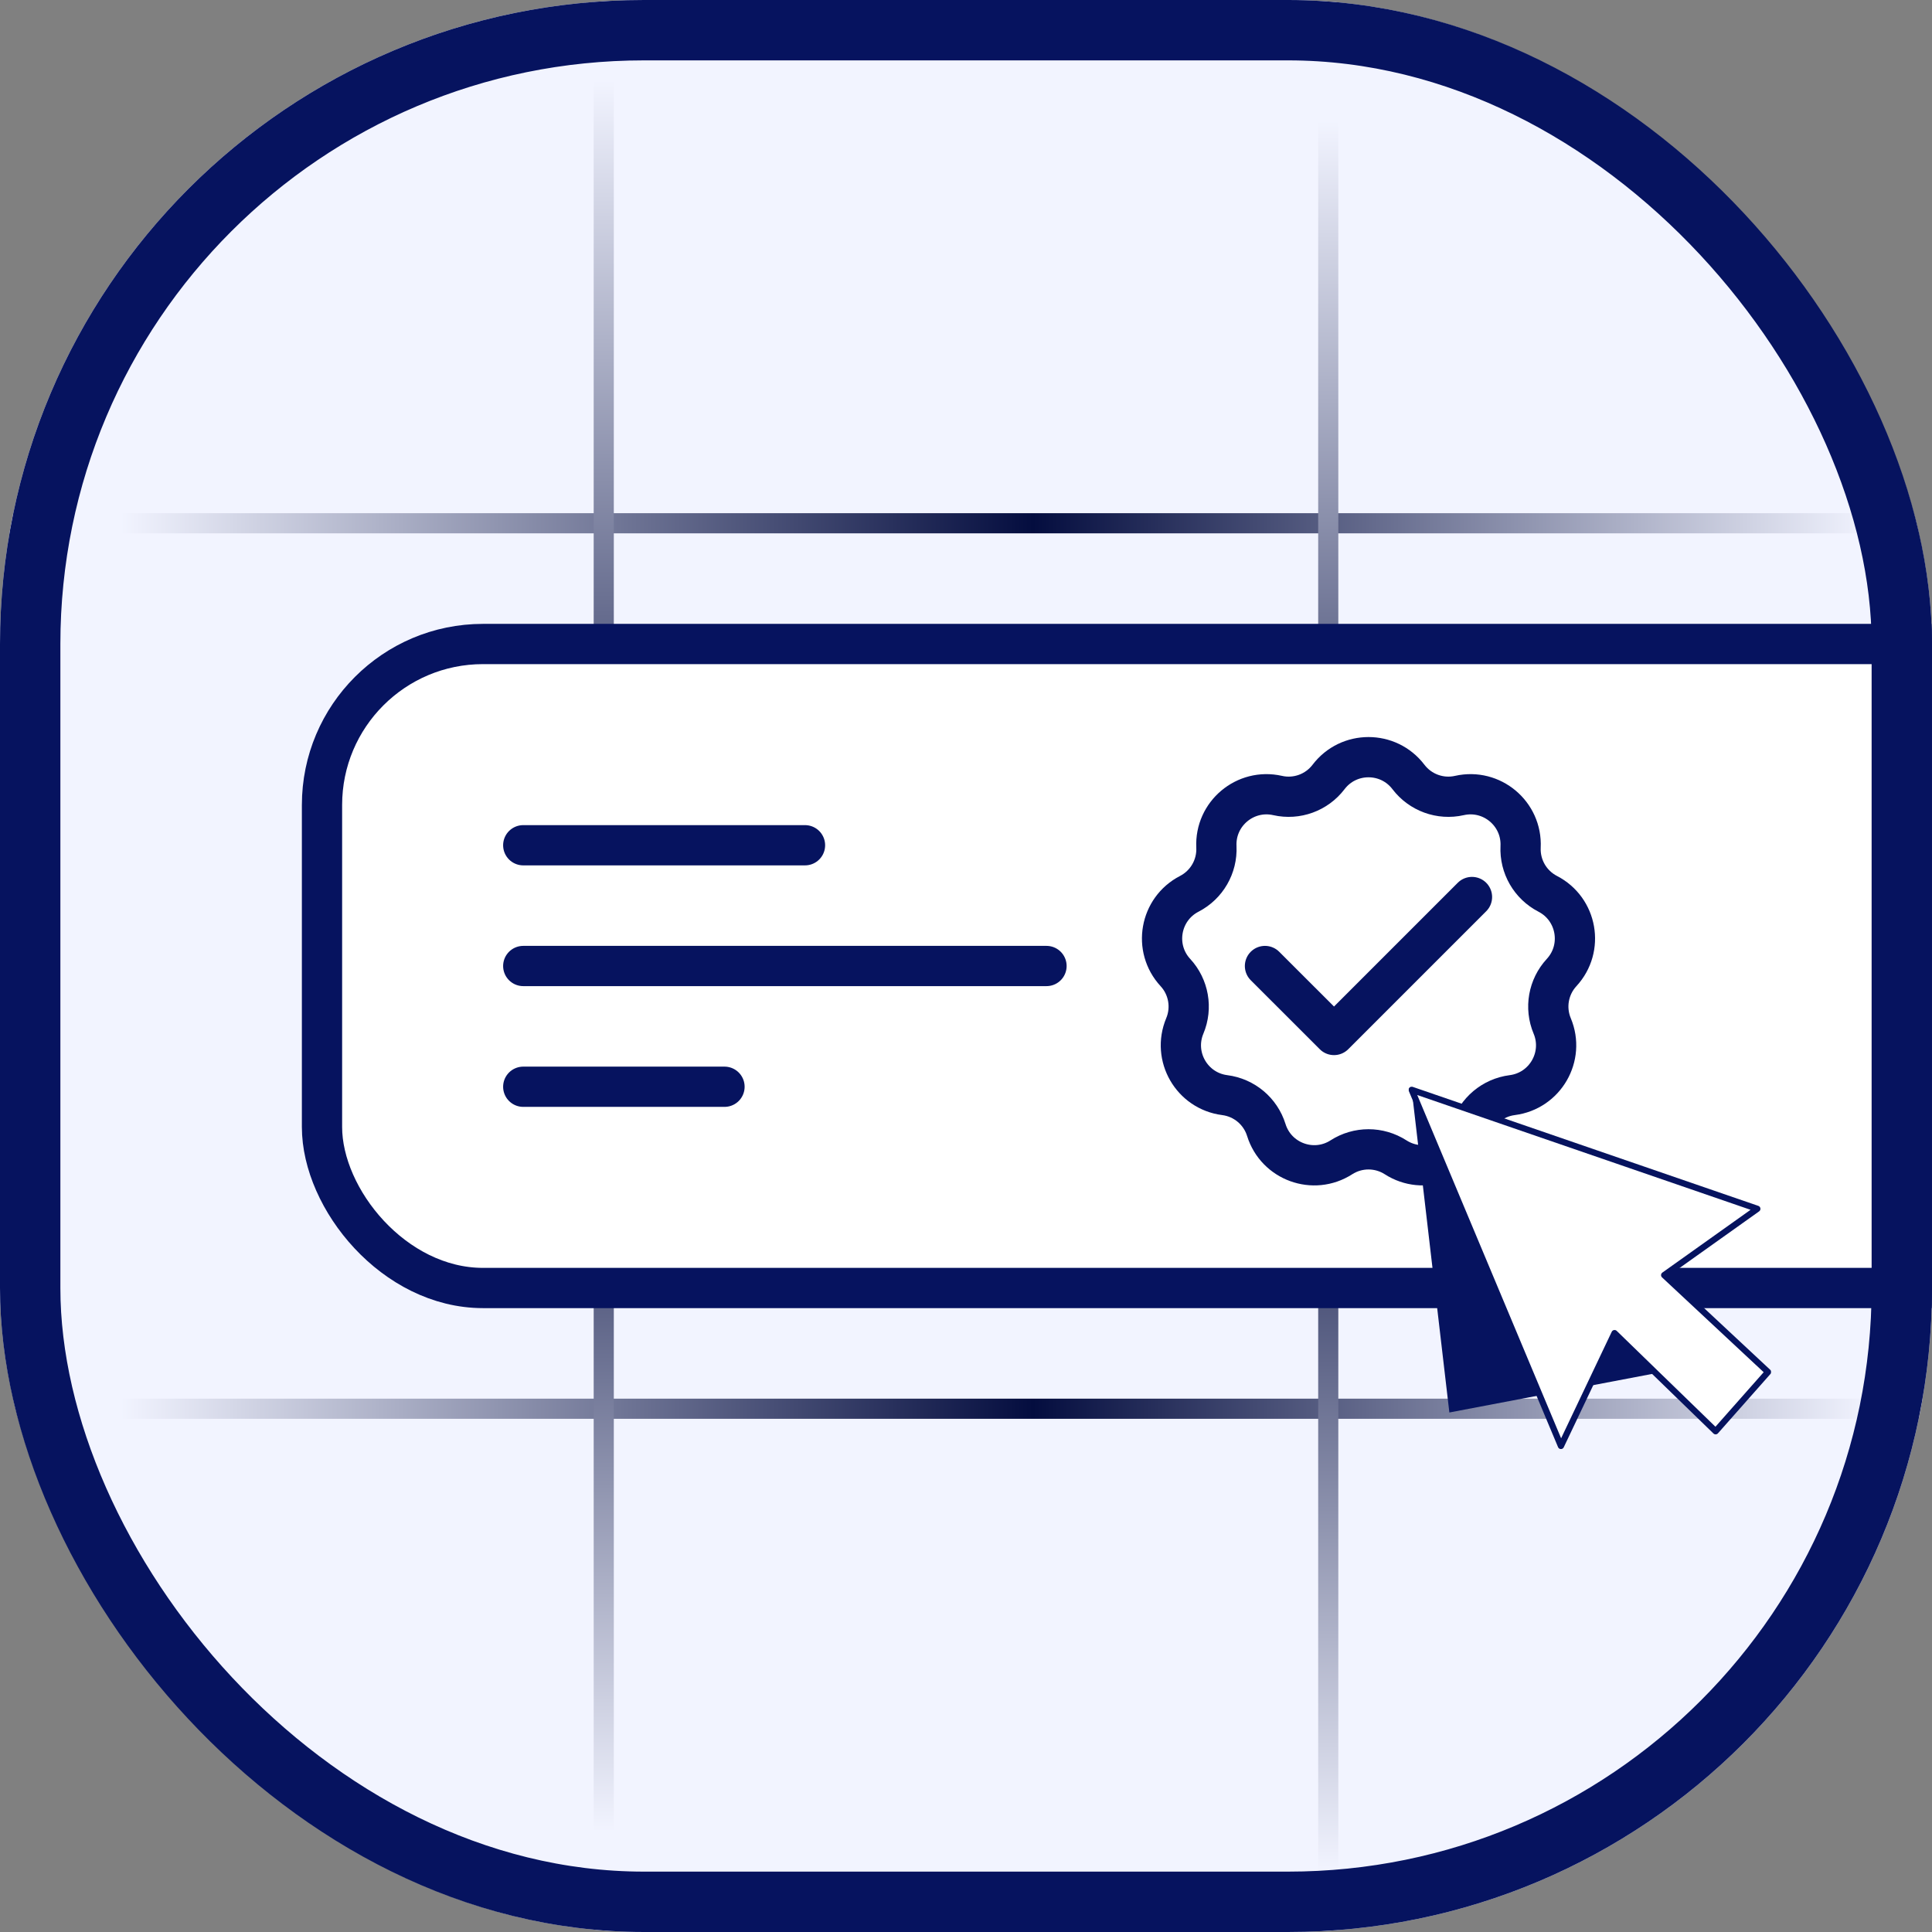 <svg width="48" height="48" viewBox="0 0 48 48" fill="none" xmlns="http://www.w3.org/2000/svg">
<rect x="0" y="0" width="48" height="48" fill="#808080" stroke="none"/>
<g clip-path="url(#clip0_8381_55292)">
<rect width="48" height="48" rx="16" fill="#F2F4FF"/>
<path d="M-1 13C19.307 13 30.693 13 51 13" stroke="url(#paint0_linear_8381_55292)" stroke-width="0.5"/>
<path d="M-1 35C19.307 35 30.693 35 51 35" stroke="url(#paint1_linear_8381_55292)" stroke-width="0.5"/>
<path d="M33 -1C33 19.307 33 30.693 33 51" stroke="url(#paint2_linear_8381_55292)" stroke-width="0.5"/>
<path d="M15 -2C15 18.307 15 29.693 15 50" stroke="url(#paint3_linear_8381_55292)" stroke-width="0.5"/>
<rect x="8" y="16" width="49" height="16" rx="4" fill="white"/>
<path d="M13 21H20" stroke="#06135F" stroke-linecap="round" stroke-linejoin="round"/>
<path d="M13 24H26" stroke="#06135F" stroke-linecap="round" stroke-linejoin="round"/>
<path d="M13 27H18" stroke="#06135F" stroke-linecap="round" stroke-linejoin="round"/>
<rect x="8" y="16" width="49" height="16" rx="4" stroke="#06135F"/>
<path d="M33.008 19.303C33.507 18.648 34.493 18.648 34.992 19.303C35.288 19.692 35.783 19.872 36.259 19.764C37.063 19.583 37.818 20.217 37.779 21.04C37.756 21.527 38.019 21.983 38.453 22.207C39.185 22.585 39.357 23.556 38.798 24.162C38.467 24.52 38.375 25.039 38.564 25.489C38.882 26.249 38.389 27.103 37.572 27.208C37.087 27.27 36.684 27.608 36.539 28.074C36.294 28.861 35.367 29.198 34.674 28.753C34.263 28.489 33.737 28.489 33.326 28.753C32.633 29.198 31.706 28.861 31.461 28.074C31.316 27.608 30.913 27.27 30.428 27.208C29.611 27.103 29.118 26.249 29.436 25.489C29.625 25.039 29.533 24.52 29.202 24.162C28.643 23.556 28.815 22.585 29.547 22.207C29.981 21.983 30.244 21.527 30.221 21.04C30.182 20.217 30.937 19.583 31.741 19.764C32.217 19.872 32.712 19.692 33.008 19.303Z" fill="white" stroke="#06135F"/>
<path d="M31.428 24L33.143 25.714L36.571 22.286" stroke="#06135F" stroke-linecap="round" stroke-linejoin="round"/>
<g clip-path="url(#clip1_8381_55292)">
<path d="M36.009 35.093L41.271 34.092L41.605 33.812L35.073 27.076L36.009 35.093Z" fill="#06135F"/>
<path d="M43.926 34.087L41.346 31.68L43.66 30.033L35.073 27.076L38.781 35.924L40.113 33.121L42.624 35.559L43.926 34.087Z" fill="white" stroke="#06135F" stroke-width="0.155" stroke-linejoin="round"/>
</g>
</g>
<rect x="0.75" y="0.75" width="46.5" height="46.5" rx="15.25" stroke="#06135F" stroke-width="1.5"/>
<defs>
<linearGradient id="paint0_linear_8381_55292" x1="46.5" y1="13.5" x2="3" y2="13.5" gradientUnits="userSpaceOnUse">
<stop stop-color="#F2F4FF"/>
<stop offset="0.479" stop-color="#040D3F"/>
<stop offset="1" stop-color="#F2F4FF"/>
</linearGradient>
<linearGradient id="paint1_linear_8381_55292" x1="46.5" y1="35.5" x2="3" y2="35.5" gradientUnits="userSpaceOnUse">
<stop stop-color="#F2F4FF"/>
<stop offset="0.479" stop-color="#040D3F"/>
<stop offset="1" stop-color="#F2F4FF"/>
</linearGradient>
<linearGradient id="paint2_linear_8381_55292" x1="32.5" y1="46.5" x2="32.5" y2="3" gradientUnits="userSpaceOnUse">
<stop stop-color="#F2F4FF"/>
<stop offset="0.479" stop-color="#040D3F"/>
<stop offset="1" stop-color="#F2F4FF"/>
</linearGradient>
<linearGradient id="paint3_linear_8381_55292" x1="14.5" y1="45.5" x2="14.5" y2="2" gradientUnits="userSpaceOnUse">
<stop stop-color="#F2F4FF"/>
<stop offset="0.479" stop-color="#040D3F"/>
<stop offset="1" stop-color="#F2F4FF"/>
</linearGradient>
<clipPath id="clip0_8381_55292">
<rect width="48" height="48" rx="16" fill="white"/>
</clipPath>
<clipPath id="clip1_8381_55292">
<rect width="9" height="9" fill="white" transform="translate(35 27)"/>
</clipPath>
</defs>
</svg>
